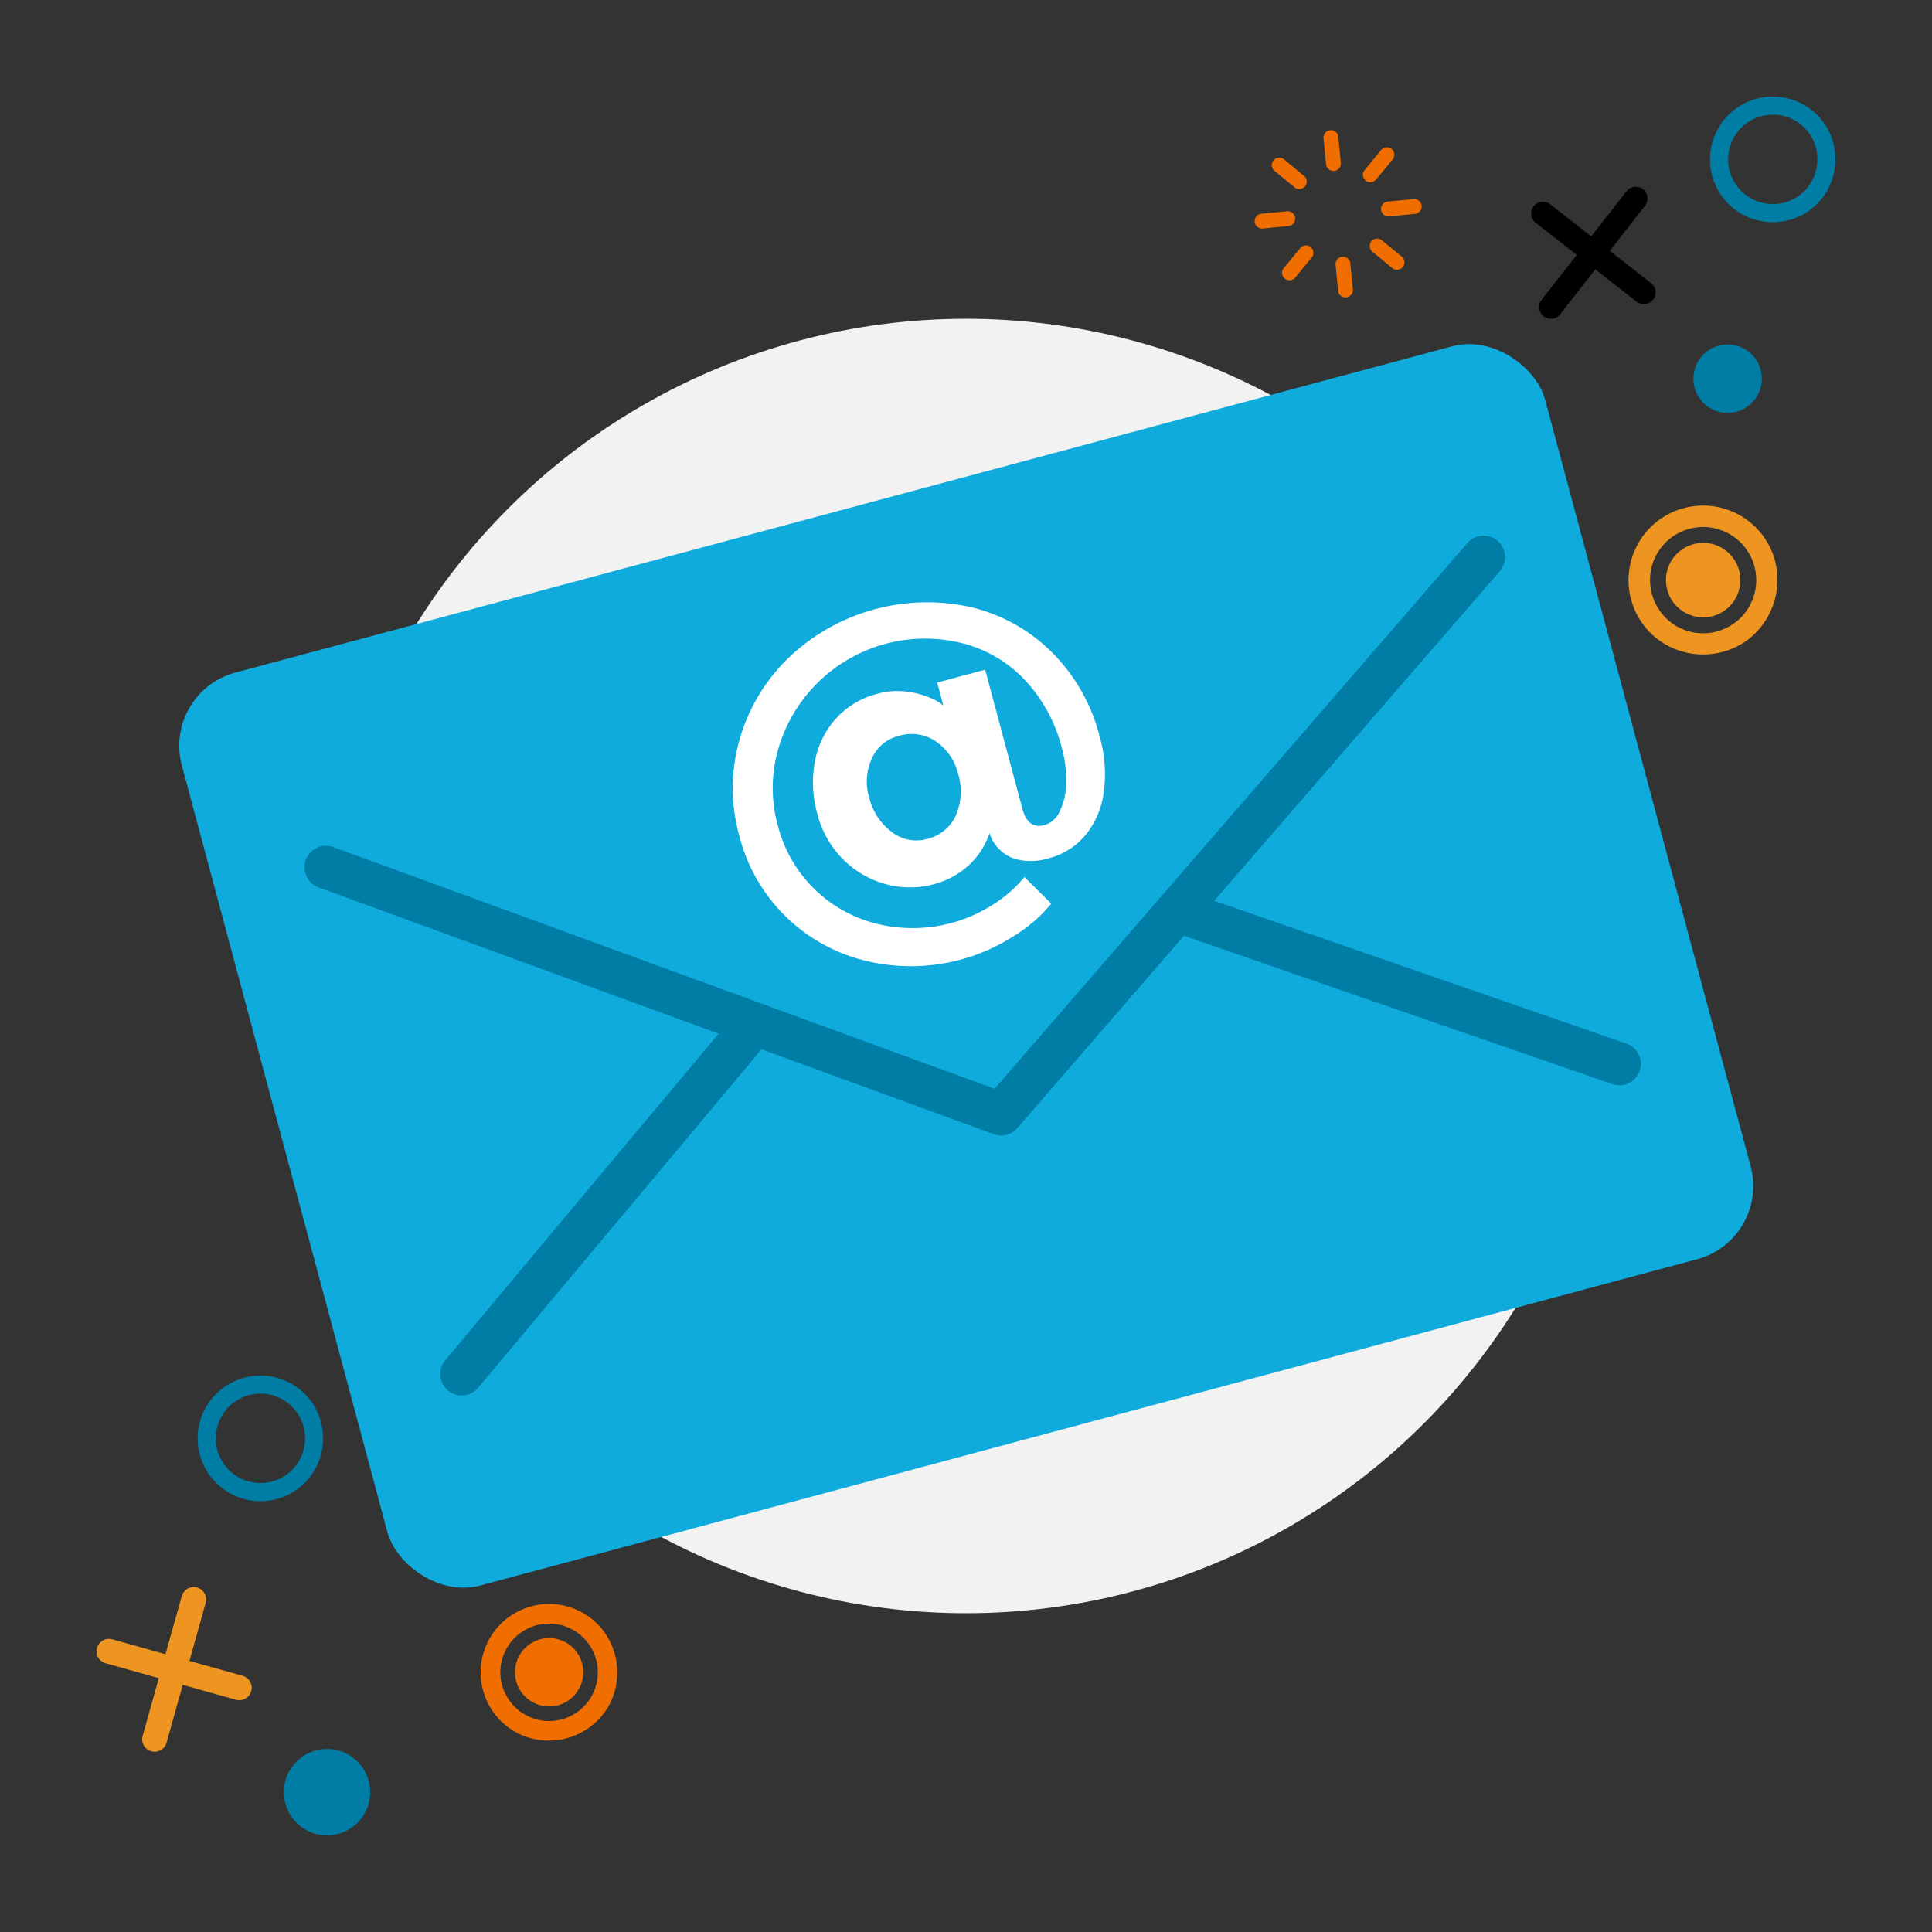 <svg id="Layer_1" data-name="Layer 1" xmlns="http://www.w3.org/2000/svg" viewBox="0 0 200 200"><rect x="0" y="0" width="200" height="200" fill="#333333" stroke="none"/><defs><style>.cls-1{fill:#ee9521;}.cls-2{fill:#007da4;}.cls-3{fill:#f06e00;}.cls-4{fill:#f2f2f2;}.cls-5{fill:#0fabdd;}.cls-6{fill:#fff;}.cls-7{fill:#ee9421;}</style></defs><title>mygovid_icon_assets_v1.5</title><path class="cls-1" d="M17.227,180.455l1.69-6.04,5.535,1.549a1.287,1.287,0,0,0,.694-2.478l-5.535-1.549,1.179-4.209L21.3,165.9a1.287,1.287,0,0,0-2.478-.694l-1.691,6.04L11.6,169.694a1.287,1.287,0,0,0-.694,2.478l5.534,1.549-1.178,4.209-.513,1.831A1.288,1.288,0,0,0,17.227,180.455Z"/><circle class="cls-2" cx="33.852" cy="185.526" r="4.473"/><circle class="cls-3" cx="56.846" cy="173.111" r="3.538"/><path class="cls-3" d="M54.545,179.817a7.153,7.153,0,0,0,8.355-3.034,1.178,1.178,0,0,0,.066-.1q.032-.053.057-.1a7.191,7.191,0,0,0-.74-7.989,7.083,7.083,0,1,0-7.738,11.233Zm-2.689-5.924a5.044,5.044,0,1,1,4.081,4.189A5.087,5.087,0,0,1,51.856,173.893Z"/><circle class="cls-4" cx="100" cy="100" r="67"/><rect class="cls-5" x="26.952" y="51.083" width="146.096" height="97.834" rx="7.842" ry="7.842" transform="matrix(0.966, -0.259, 0.259, 0.966, -22.474, 29.289)"/><path class="cls-2" d="M168.21,112.273a2.217,2.217,0,0,1-1.3-.047L96.279,87.771,49.5,143.663a2.222,2.222,0,1,1-3.408-2.853l47.76-57.066a2.225,2.225,0,0,1,2.431-.674l72.079,24.956a2.222,2.222,0,0,1-.154,4.247Z"/><polyline class="cls-5" points="33.743 89.781 103.637 115.322 153.581 57.671"/><path class="cls-2" d="M104.213,117.468a2.222,2.222,0,0,1-1.338-.059L32.98,91.868a2.222,2.222,0,0,1,1.526-4.174l68.455,25.015L151.9,56.216a2.222,2.222,0,1,1,3.359,2.91l-49.944,57.651A2.223,2.223,0,0,1,104.213,117.468Z"/><path class="cls-6" d="M108.151,85.408a2.529,2.529,0,0,0,1.537-1.389,6.785,6.785,0,0,0,.682-2.888,12.35,12.35,0,0,0-.458-3.742,16.009,16.009,0,0,0-3.738-6.909,13.449,13.449,0,0,0-6.446-3.866A15.826,15.826,0,0,0,80.56,77.547a14.588,14.588,0,0,0-.043,7.9A14.033,14.033,0,0,0,90.868,95.654a15.488,15.488,0,0,0,7.8-.157,14.991,14.991,0,0,0,4-1.778,13.332,13.332,0,0,0,3.376-2.928l2.784,2.756A15.5,15.5,0,0,1,104.777,97a19.144,19.144,0,0,1-5.1,2.275,19.8,19.8,0,0,1-9.994.2A17.8,17.8,0,0,1,76.53,86.515a18.313,18.313,0,0,1,.034-9.966,18.974,18.974,0,0,1,5.094-8.48,20.78,20.78,0,0,1,18.955-5.193,17.653,17.653,0,0,1,8.33,4.7,18.8,18.8,0,0,1,4.881,8.626A14.128,14.128,0,0,1,114.262,82a8.891,8.891,0,0,1-1.88,4.436,7.329,7.329,0,0,1-3.854,2.42,6.1,6.1,0,0,1-3.488.047,4.149,4.149,0,0,1-2.361-2.027l-.255-.613a7.966,7.966,0,0,1-2.229,3.393,8.609,8.609,0,0,1-3.542,1.882,9.412,9.412,0,0,1-4.96-.013,9.815,9.815,0,0,1-4.416-2.568A10.242,10.242,0,0,1,84.6,84.217a11.884,11.884,0,0,1-.249-5.344,9.119,9.119,0,0,1,2.167-4.468,8.6,8.6,0,0,1,4.308-2.586,7.65,7.65,0,0,1,3.033-.222,8.944,8.944,0,0,1,2.472.657,4.744,4.744,0,0,1,1.323.782l-.637-2.376,4.964-1.33,3.864,14.423Q106.411,85.876,108.151,85.408ZM90.24,78.546a5.738,5.738,0,0,0-.268,4,6.318,6.318,0,0,0,2.318,3.562,4.117,4.117,0,0,0,3.7.737,4.3,4.3,0,0,0,2.974-2.479,6.213,6.213,0,0,0,.226-4.244A5.7,5.7,0,0,0,96.9,76.761a4.483,4.483,0,0,0-3.861-.58A4.117,4.117,0,0,0,90.24,78.546Z"/><path d="M161.493,32.551l3.65-4.669,4.278,3.344a1.216,1.216,0,0,0,1.5-1.916l-4.278-3.344,2.543-3.253L170.29,21.3a1.216,1.216,0,0,0-1.915-1.5l-3.65,4.669-4.278-3.345a1.217,1.217,0,0,0-1.5,1.916l4.278,3.344-2.543,3.253-1.107,1.416A1.217,1.217,0,0,0,161.493,32.551Z"/><path class="cls-2" d="M188.573,20.591a6.6,6.6,0,0,0,.521-7.436,6.5,6.5,0,1,0-.521,7.436c.773-.925-.682-2.1-1.456-1.179a4.627,4.627,0,1,1-.069-5.913,4.676,4.676,0,0,1,.069,5.913C186.373,20.36,187.827,21.542,188.573,20.591Z"/><path class="cls-2" d="M32.014,152.989a6.6,6.6,0,0,0,.521-7.437,6.5,6.5,0,1,0-.521,7.437c.773-.926-.682-2.105-1.456-1.179a4.627,4.627,0,1,1-.069-5.914,4.677,4.677,0,0,1,.069,5.914C29.814,152.757,31.268,153.939,32.014,152.989Z"/><circle class="cls-2" cx="178.843" cy="39.201" r="3.543"/><circle class="cls-7" cx="176.31" cy="60.051" r="3.855"/><path class="cls-7" d="M171.21,65.852a7.792,7.792,0,0,0,9.677.409,1.288,1.288,0,0,0,.11-.077c.036-.027.069-.055.1-.083a7.836,7.836,0,0,0,2.568-8.356,7.717,7.717,0,1,0-12.456,8.107Zm-.252-7.083a5.5,5.5,0,1,1,2.375,5.914A5.541,5.541,0,0,1,170.958,58.769Z"/><path class="cls-3" d="M143,15.5l-.064.078-1.629,1.984-.078.1a.767.767,0,0,0,1.221.927l1.75-2.122A.772.772,0,0,0,143,15.5ZM138.8,16.848v0l-.246-2.6-.014-.138a.773.773,0,0,0-1.532.167l.011.1.25,2.555.013.123a.767.767,0,0,0,1.519-.209Zm-6.966-.24a.772.772,0,0,0,.066,1.055l.078.064,1.983,1.626.1.079a.768.768,0,0,0,.929-1.222l0,0-2.009-1.659-.107-.088A.773.773,0,0,0,131.831,16.608Zm1.41,5.261-2.594.25-.139.014a.773.773,0,0,0,.166,1.532l.1-.01,2.554-.254.123-.012a.768.768,0,0,0-.206-1.52Zm2.58,4.741a.767.767,0,0,0-1.22-.928l-1.75,2.122a.772.772,0,0,0,1.2.965l.065-.078,1.627-1.986.079-.095Zm2.436.807v0l.247,2.6.013.137a.773.773,0,0,0,1.533-.167l-.011-.1-.25-2.554-.012-.123a.768.768,0,0,0-1.521.209ZM143,24.834a.768.768,0,0,0-.928,1.222l0,0,2.009,1.659.107.088a.774.774,0,0,0,.967-1.2l-.078-.065L143.1,24.913Zm3.28-4.224-2.554.255-.123.011a.768.768,0,0,0,.207,1.521h0l2.594-.249.137-.015a.773.773,0,0,0-.164-1.532Z"/></svg>
